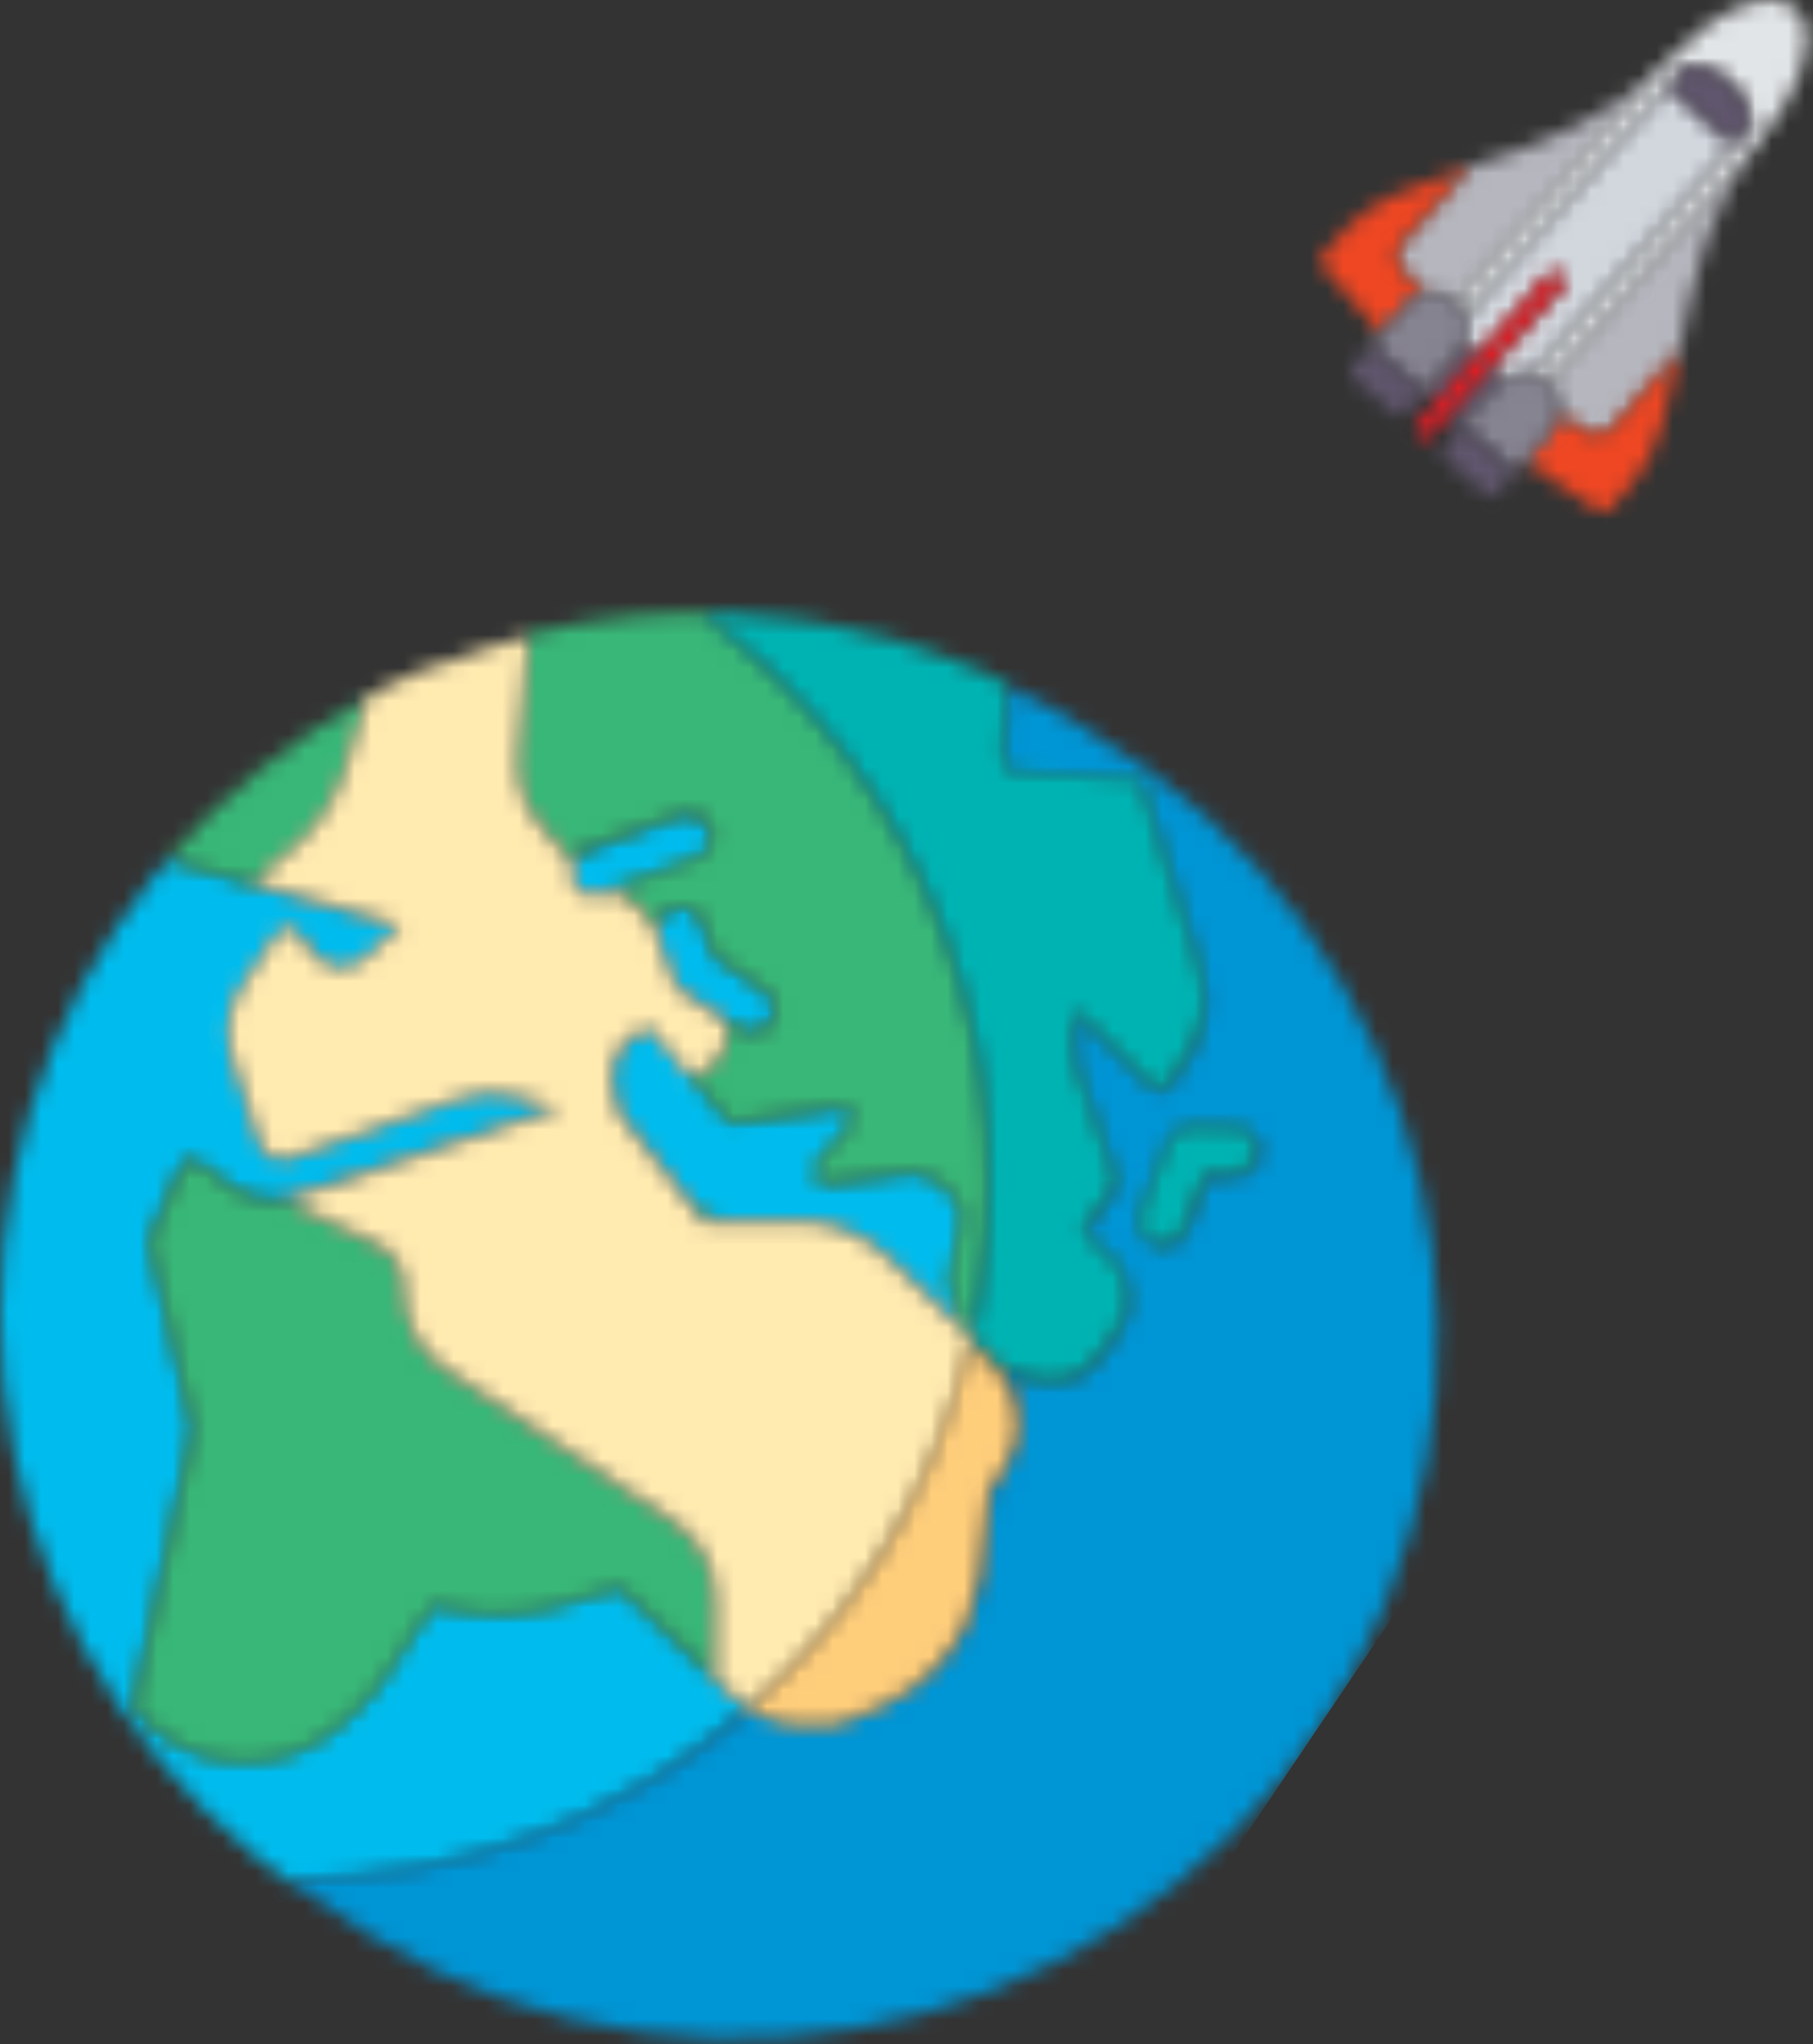 <svg width="110" height="124" viewBox="0 0 110 124" fill="none" xmlns="http://www.w3.org/2000/svg">
<rect x="0" y="0" width="110" height="124" fill="#333333" stroke="none"/>
<g id="Group 42">
<g id="Clip path group">
<mask id="mask0_14_30283" style="mask-type:luminance" maskUnits="userSpaceOnUse" x="37" y="62" width="22" height="19">
<g id="clip-path-10">
<path id="Vector" d="M37.648 63.577C37.403 63.94 37.238 64.351 37.164 64.782C37.09 65.214 37.108 65.656 37.218 66.08L37.576 67.511L41.868 72.976C42.132 73.319 42.469 73.597 42.856 73.79C43.242 73.984 43.668 74.087 44.1 74.092H48.478C50.006 74.102 51.498 74.56 52.77 75.408C53.155 75.658 53.515 75.945 53.843 76.267L58.707 80.916L57.892 78.613C57.709 78.119 57.674 77.582 57.791 77.068L58.478 73.806C58.309 73.088 57.921 72.44 57.367 71.953C56.813 71.466 56.122 71.163 55.388 71.088L50.266 71.789C50.123 71.806 49.979 71.779 49.851 71.713C49.723 71.647 49.619 71.543 49.551 71.417C49.479 71.291 49.448 71.146 49.464 71.002C49.479 70.858 49.54 70.723 49.637 70.616L51.725 68.212C51.798 68.099 51.837 67.967 51.837 67.833C51.837 67.698 51.798 67.567 51.725 67.454C51.653 67.339 51.547 67.248 51.422 67.195C51.296 67.141 51.158 67.126 51.024 67.153L44.787 68.098C44.667 68.117 44.545 68.105 44.432 68.062C44.319 68.02 44.219 67.948 44.143 67.854L39.507 62.289C38.778 62.486 38.144 62.938 37.719 63.562" fill="white"/>
</g>
</mask>
<g mask="url(#mask0_14_30283)">
<g id="Group">
<path id="Vector_2" d="M38.558 51.496L71.1 73.224L58.738 91.737L26.197 70.01L38.558 51.496Z" fill="#00BCEE"/>
</g>
</g>
</g>
<g id="Clip path group_2">
<mask id="mask1_14_30283" style="mask-type:luminance" maskUnits="userSpaceOnUse" x="0" y="37" width="54" height="79">
<g id="clip-path-11">
<path id="Vector_3" d="M7.146 56.123C0.883 65.526 -1.389 77.032 0.83 88.11C3.048 99.187 9.576 108.93 18.978 115.196C18.448 114.838 17.919 114.466 17.404 114.08C27.708 114.101 37.671 110.385 45.445 103.622C45.097 103.407 44.776 103.152 44.486 102.863L37.562 96.225L34.214 97.255C31.953 97.964 29.544 98.063 27.233 97.541L26.231 97.312L22.941 102.234C22.187 103.178 21.328 104.032 20.38 104.781C18.971 105.994 17.203 106.712 15.348 106.823C13.492 106.935 11.65 106.433 10.107 105.396C9.434 104.961 8.831 104.425 8.319 103.808C8.246 103.725 8.194 103.626 8.167 103.519C8.139 103.412 8.138 103.3 8.162 103.192L11.695 86.683L9.12 75.552C9.077 75.407 9.077 75.253 9.12 75.109L10.966 70.817C11.009 70.718 11.073 70.631 11.155 70.561C11.237 70.492 11.334 70.442 11.438 70.416C11.544 70.39 11.654 70.388 11.76 70.411C11.867 70.433 11.967 70.479 12.053 70.545L13.656 71.775C14.669 72.558 15.944 72.921 17.218 72.791L33.9 67.168L31.281 66.453C30.166 66.14 28.982 66.18 27.891 66.567L17.619 70.216C17.438 70.278 17.247 70.304 17.057 70.291C16.867 70.279 16.681 70.229 16.51 70.144C16.339 70.058 16.188 69.94 16.063 69.795C15.939 69.65 15.845 69.482 15.787 69.3L14.213 64.336C13.951 63.605 13.864 62.824 13.958 62.053C14.053 61.283 14.326 60.546 14.757 59.901L16.903 56.696C16.964 56.602 17.046 56.524 17.143 56.469C17.24 56.414 17.35 56.384 17.461 56.381C17.574 56.372 17.687 56.392 17.79 56.44C17.893 56.488 17.982 56.561 18.048 56.653L19.078 57.969C19.262 58.201 19.491 58.393 19.752 58.533C20.013 58.673 20.299 58.759 20.594 58.785C20.892 58.806 21.191 58.764 21.472 58.663C21.753 58.562 22.009 58.404 22.225 58.198L24.328 56.195L10.522 52.203C10.426 52.17 10.338 52.117 10.265 52.046C13.655 48.089 17.749 44.795 22.34 42.332C22.869 42.046 23.398 41.774 23.942 41.516L24.257 41.373C24.958 41.03 25.688 40.73 26.374 40.429L26.56 40.358C28.348 39.63 30.183 39.028 32.054 38.555C35.515 37.681 39.071 37.239 42.641 37.239C46.05 37.237 49.447 37.65 52.756 38.469C44.261 36.374 35.328 36.947 27.17 40.108C19.012 43.269 12.025 48.866 7.16 56.138" fill="white"/>
</g>
</mask>
<g mask="url(#mask1_14_30283)">
<g id="Group_2">
<path id="Vector_4" d="M27.794 14.422L86.215 53.428L33.6 132.23L-24.821 93.224L27.794 14.422Z" fill="#00BCEE"/>
</g>
</g>
</g>
<g id="Clip path group_3">
<mask id="mask2_14_30283" style="mask-type:luminance" maskUnits="userSpaceOnUse" x="39" y="54" width="9" height="9">
<g id="clip-path-14">
<path id="Vector_5" d="M40.81 55.078C40.519 55.182 40.27 55.378 40.1 55.636C39.93 55.894 39.847 56.2 39.866 56.509C39.852 56.613 39.852 56.719 39.866 56.823L40.796 59.413C40.898 59.698 41.088 59.944 41.339 60.114L44 61.888L44.63 62.303C44.783 62.437 44.963 62.537 45.158 62.595C45.353 62.654 45.558 62.671 45.76 62.644C45.962 62.617 46.156 62.547 46.328 62.44C46.501 62.332 46.649 62.189 46.762 62.019C46.875 61.85 46.95 61.658 46.983 61.458C47.016 61.257 47.006 61.051 46.953 60.854C46.9 60.658 46.806 60.475 46.677 60.317C46.547 60.16 46.386 60.032 46.203 59.942L43.342 58.011L42.57 55.865C42.498 55.672 42.386 55.496 42.24 55.351C42.094 55.205 41.919 55.092 41.725 55.021C41.411 54.907 41.067 54.907 40.753 55.021" fill="white"/>
</g>
</mask>
<g mask="url(#mask2_14_30283)">
<g id="Group_3">
<path id="Vector_6" d="M39.234 46.152L56.713 57.822L47.561 71.529L30.082 59.859L39.234 46.152Z" fill="#00BCEE"/>
</g>
</g>
</g>
<g id="Clip path group_4">
<mask id="mask3_14_30283" style="mask-type:luminance" maskUnits="userSpaceOnUse" x="34" y="49" width="10" height="6">
<g id="clip-path-16">
<path id="Vector_7" d="M41.296 49.428L35.502 51.616C35.319 51.685 35.153 51.79 35.013 51.926C34.873 52.061 34.761 52.223 34.686 52.403C34.566 52.688 34.541 53.004 34.615 53.305V53.448C34.72 53.728 34.91 53.968 35.158 54.134C35.344 54.258 35.556 54.336 35.776 54.364C35.998 54.391 36.222 54.366 36.432 54.292L42.226 52.16C42.577 52.028 42.861 51.764 43.019 51.424C43.177 51.084 43.195 50.696 43.07 50.343C43 50.151 42.89 49.977 42.747 49.831C42.603 49.686 42.431 49.572 42.24 49.499C41.922 49.382 41.572 49.382 41.253 49.499" fill="white"/>
</g>
</mask>
<g mask="url(#mask3_14_30283)">
<g id="Group_4">
<path id="Vector_8" d="M36.713 38.484L52.098 48.756L41.087 65.247L25.702 54.975L36.713 38.484Z" fill="#00BCEE"/>
</g>
</g>
</g>
<g id="Clip path group_5">
<mask id="mask4_14_30283" style="mask-type:luminance" maskUnits="userSpaceOnUse" x="17" y="37" width="71" height="87">
<g id="clip-path-17">
<path id="Vector_9" d="M69.797 75.237C69.526 75.057 69.325 74.79 69.226 74.481C69.128 74.172 69.137 73.838 69.253 73.534L70.927 69.243C71.039 68.96 71.238 68.72 71.495 68.558C71.752 68.396 72.054 68.32 72.358 68.341L75.019 68.441C75.207 68.448 75.391 68.491 75.562 68.569C75.734 68.647 75.888 68.758 76.016 68.896C76.144 69.033 76.244 69.195 76.31 69.371C76.375 69.547 76.406 69.734 76.399 69.922C76.393 70.11 76.349 70.295 76.271 70.466C76.193 70.637 76.082 70.791 75.945 70.919C75.807 71.047 75.646 71.147 75.47 71.213C75.294 71.279 75.106 71.309 74.919 71.303H73.273L71.957 74.665C71.82 75.01 71.553 75.288 71.214 75.441C70.875 75.593 70.49 75.607 70.14 75.48L69.868 75.337M57.293 39.928L56.964 39.799L56.42 39.613L56.148 39.513L54.16 38.898H54.045L53.344 38.712C49.881 37.819 46.319 37.367 42.743 37.367C49.108 37.379 55.39 38.816 61.127 41.573L60.955 46.109C60.944 46.3 61.007 46.488 61.133 46.633C61.259 46.777 61.437 46.867 61.628 46.881L68.781 47.353C68.925 47.362 69.062 47.415 69.175 47.504C69.287 47.594 69.37 47.716 69.411 47.854L72.83 58.756C73.119 59.664 73.2 60.626 73.066 61.569C72.933 62.513 72.588 63.414 72.057 64.207L70.984 65.823C70.926 65.912 70.848 65.987 70.756 66.042C70.664 66.096 70.561 66.129 70.455 66.138C70.351 66.144 70.247 66.129 70.149 66.095C70.05 66.061 69.96 66.007 69.883 65.938L65.319 61.402L65.19 63.348C65.154 63.833 65.218 64.32 65.376 64.779L67.708 71.46C67.75 71.562 67.766 71.674 67.753 71.784C67.74 71.894 67.7 71.999 67.636 72.09L65.777 74.879L67.207 76.095C67.909 76.675 68.359 77.502 68.466 78.406C68.573 79.309 68.327 80.219 67.78 80.945L66.649 82.476C66.204 83.07 65.583 83.508 64.874 83.729C64.165 83.95 63.405 83.942 62.701 83.707L60.798 83.091C61.486 83.926 61.88 84.964 61.919 86.045C61.957 87.126 61.639 88.19 61.013 89.072L60.168 90.273L59.653 94.966C59.653 95.195 59.653 95.438 59.553 95.667C59.43 96.361 59.238 97.042 58.981 97.698L58.895 97.899V98.028V98.128C57.763 100.615 55.712 102.568 53.172 103.579L51.47 104.294L51.055 104.437H50.912L50.64 104.523H50.454H50.24H50.011H49.868C49.06 104.633 48.239 104.585 47.45 104.38C46.779 104.208 46.141 103.928 45.561 103.55C37.783 110.315 27.815 114.031 17.506 114.008L19.094 115.124C23.72 118.609 29.009 121.112 34.636 122.481C40.264 123.85 46.111 124.056 51.821 123.086C57.531 122.116 62.982 119.99 67.842 116.84C72.701 113.689 76.866 109.579 80.082 104.762C83.297 99.945 85.496 94.522 86.542 88.826C87.588 83.13 87.461 77.28 86.167 71.635C84.873 65.989 82.441 60.668 79.018 55.996C75.596 51.324 71.255 47.399 66.263 44.463L65.448 43.92L65.19 43.762L64.575 43.39L64.317 43.233L63.488 42.746H63.359L62.644 42.36L62.343 42.203L61.771 41.902L61.456 41.745L60.655 41.359L60.34 41.216L59.797 40.972L59.382 40.786L58.938 40.6L58.509 40.429L58.037 40.243L57.636 40.085L57.236 39.942" fill="white"/>
</g>
</mask>
<g mask="url(#mask4_14_30283)">
<g id="Group_5">
<path id="Vector_10" d="M43.487 18.706L108.477 62.555L54.085 143.171L-10.905 99.323L43.487 18.706Z" fill="#0095D5"/>
</g>
</g>
</g>
<g id="Clip path group_6">
<mask id="mask5_14_30283" style="mask-type:luminance" maskUnits="userSpaceOnUse" x="41" y="72" width="4" height="3">
<g id="clip-path-19">
<path id="Vector_11" d="M42.687 74.078H44.117C43.686 74.075 43.262 73.974 42.875 73.783C42.489 73.592 42.15 73.316 41.885 72.977L42.687 74.078Z" fill="white"/>
</g>
</mask>
<g mask="url(#mask5_14_30283)">
<g id="Group_6">
<path id="Vector_12" d="M40.379 64.427L52.42 72.467L45.326 83.092L33.285 75.052L40.379 64.427Z" fill="#38B778"/>
</g>
</g>
</g>
<g id="Clip path group_7">
<mask id="mask6_14_30283" style="mask-type:luminance" maskUnits="userSpaceOnUse" x="10" y="42" width="15" height="15">
<g id="clip-path-21">
<path id="Vector_13" d="M10.253 52.045C10.326 52.116 10.414 52.169 10.511 52.203L24.316 56.194L15.403 53.619L18.036 51.316C19.42 50.095 20.44 48.516 20.983 46.752L22.328 42.331C17.737 44.795 13.643 48.088 10.253 52.045Z" fill="white"/>
</g>
</mask>
<g mask="url(#mask6_14_30283)">
<g id="Group_7">
<path id="Vector_14" d="M16.822 31.476L38.453 45.919L23.566 68.216L1.934 53.774L16.822 31.476Z" fill="#38B778"/>
</g>
</g>
</g>
<g id="Clip path group_8">
<mask id="mask7_14_30283" style="mask-type:luminance" maskUnits="userSpaceOnUse" x="8" y="70" width="40" height="37">
<g id="clip-path-22">
<path id="Vector_15" d="M47.336 104.451C46.664 104.282 46.026 104.002 45.447 103.622C45.236 103.495 45.035 103.351 44.847 103.192C45.576 103.787 46.425 104.216 47.336 104.451ZM11.483 70.444C11.379 70.471 11.283 70.52 11.201 70.59C11.119 70.659 11.054 70.746 11.011 70.845L9.166 75.137C9.122 75.282 9.122 75.436 9.166 75.58L11.741 86.711L8.207 103.221C8.183 103.328 8.184 103.438 8.209 103.545C8.233 103.651 8.282 103.751 8.35 103.836C9.083 104.7 9.981 105.411 10.99 105.926C11.999 106.442 13.1 106.753 14.23 106.841C15.346 106.93 16.468 106.797 17.532 106.448C18.596 106.099 19.579 105.542 20.425 104.809C21.373 104.061 22.232 103.206 22.986 102.262L26.276 97.341L27.278 97.57C29.59 98.091 31.998 97.993 34.26 97.284L37.607 96.254L44.532 102.892L43.459 101.876V97.055C43.456 96.118 43.224 95.197 42.783 94.371C42.341 93.546 41.704 92.841 40.927 92.319L27.063 83.063C26.291 82.541 25.657 81.838 25.219 81.015C24.78 80.192 24.549 79.274 24.545 78.342V78.055C24.541 77.519 24.386 76.994 24.098 76.541C23.809 76.088 23.399 75.725 22.915 75.495L17.32 72.848C16.047 72.979 14.771 72.615 13.758 71.832L12.156 70.602C12.102 70.555 12.039 70.52 11.97 70.502C11.831 70.451 11.679 70.451 11.541 70.502" fill="white"/>
</g>
</mask>
<g mask="url(#mask7_14_30283)">
<g id="Group_8">
<path id="Vector_16" d="M10.892 60.27L61.543 94.089L37.091 130.712L-13.561 96.893L10.892 60.27Z" fill="#38B778"/>
</g>
</g>
</g>
<g id="Clip path group_9">
<mask id="mask8_14_30283" style="mask-type:luminance" maskUnits="userSpaceOnUse" x="31" y="37" width="30" height="45">
<g id="clip-path-25">
<path id="Vector_17" d="M57.564 39.914C49.385 36.828 40.456 36.329 31.984 38.483L31.34 45.837C31.284 46.6 31.382 47.367 31.628 48.092C31.874 48.817 32.262 49.485 32.771 50.057L34.688 52.275C34.763 52.095 34.874 51.932 35.014 51.797C35.155 51.662 35.321 51.557 35.504 51.488L41.298 49.37C41.651 49.245 42.039 49.264 42.379 49.422C42.718 49.579 42.983 49.864 43.115 50.215C43.24 50.568 43.221 50.956 43.064 51.295C42.906 51.635 42.621 51.9 42.271 52.032L37.149 53.92L38.68 54.936L39.867 56.481C39.848 56.141 39.95 55.805 40.157 55.534C40.362 55.263 40.658 55.075 40.991 55.002C41.324 54.93 41.672 54.978 41.972 55.139C42.272 55.3 42.505 55.563 42.628 55.88L43.401 58.026L46.262 59.958C46.445 60.047 46.606 60.175 46.735 60.333C46.864 60.49 46.959 60.673 47.011 60.87C47.064 61.066 47.075 61.272 47.042 61.473C47.009 61.673 46.933 61.865 46.82 62.035C46.707 62.204 46.56 62.347 46.387 62.455C46.214 62.563 46.02 62.632 45.819 62.659C45.617 62.686 45.411 62.669 45.217 62.611C45.022 62.552 44.842 62.452 44.688 62.318L44.059 61.903C44.202 62.502 44.138 63.132 43.879 63.69C43.619 64.248 43.178 64.703 42.628 64.979L41.97 65.308L44.045 67.812C44.125 67.904 44.227 67.975 44.343 68.018C44.458 68.06 44.581 68.073 44.703 68.055L50.94 67.111C51.074 67.084 51.212 67.098 51.338 67.152C51.463 67.206 51.569 67.296 51.641 67.411C51.714 67.524 51.753 67.656 51.753 67.79C51.753 67.925 51.714 68.056 51.641 68.169L49.553 70.573C49.456 70.68 49.395 70.816 49.38 70.96C49.364 71.104 49.395 71.249 49.467 71.374C49.535 71.501 49.639 71.604 49.767 71.671C49.895 71.737 50.039 71.763 50.182 71.746L55.304 71.045C56.038 71.121 56.73 71.423 57.283 71.91C57.837 72.398 58.225 73.045 58.394 73.763L57.707 77.025C57.59 77.539 57.625 78.076 57.808 78.57L58.623 80.874L58.881 81.117C60.727 73.03 60.177 64.58 57.298 56.8C54.42 49.02 49.337 42.248 42.671 37.31C42.957 37.31 43.258 37.31 43.544 37.31H44.674L46.892 37.482L47.965 37.596C48.752 37.696 49.524 37.825 50.311 37.968C50.611 37.968 50.926 38.068 51.227 38.14C52.142 38.326 53.058 38.555 53.973 38.812L54.46 38.941C56.691 39.582 58.864 40.41 60.955 41.416C59.853 40.887 58.737 40.4 57.593 39.985" fill="white"/>
</g>
</mask>
<g mask="url(#mask8_14_30283)">
<g id="Group_9">
<path id="Vector_18" d="M37.988 18.897L86.26 51.127L60.592 89.57L12.32 57.341L37.988 18.897Z" fill="#38B778"/>
</g>
</g>
</g>
<g id="Clip path group_10">
<mask id="mask9_14_30283" style="mask-type:luminance" maskUnits="userSpaceOnUse" x="69" y="68" width="8" height="8">
<g id="clip-path-26">
<path id="Vector_19" d="M74.962 68.427L72.301 68.327C71.998 68.305 71.695 68.381 71.438 68.543C71.181 68.706 70.982 68.945 70.87 69.228L69.196 73.52C69.08 73.823 69.071 74.157 69.169 74.467C69.268 74.776 69.469 75.043 69.74 75.223L70.012 75.366C70.363 75.497 70.752 75.485 71.094 75.332C71.437 75.18 71.706 74.899 71.843 74.55L73.159 71.188H74.805C75.134 71.188 75.453 71.073 75.708 70.864C75.963 70.656 76.138 70.365 76.204 70.042C76.269 69.719 76.222 69.384 76.068 69.092C75.915 68.8 75.666 68.57 75.362 68.441C75.217 68.384 75.061 68.355 74.905 68.355" fill="white"/>
</g>
</mask>
<g mask="url(#mask9_14_30283)">
<g id="Group_10">
<path id="Vector_20" d="M70.99 58.353L85.232 67.862L73.705 85.127L59.463 75.618L70.99 58.353Z" fill="#00B3B3"/>
</g>
</g>
</g>
<g id="Clip path group_11">
<mask id="mask10_14_30283" style="mask-type:luminance" maskUnits="userSpaceOnUse" x="42" y="37" width="32" height="47">
<g id="clip-path-27">
<path id="Vector_21" d="M54.457 38.927L53.971 38.798C53.055 38.541 52.139 38.312 51.224 38.126C50.923 38.054 50.609 38.011 50.308 37.954C49.521 37.811 48.749 37.682 47.962 37.582L46.889 37.468L44.672 37.296H43.541H42.669C49.366 42.231 54.474 49.017 57.364 56.819C60.254 64.62 60.8 73.096 58.935 81.203L60.709 82.963L62.626 83.578C63.33 83.814 64.091 83.822 64.799 83.601C65.508 83.38 66.129 82.942 66.575 82.348L67.705 80.817C68.252 80.09 68.498 79.18 68.392 78.277C68.285 77.374 67.834 76.546 67.133 75.967L65.702 74.751L67.562 71.961C67.626 71.871 67.666 71.766 67.679 71.655C67.691 71.545 67.676 71.434 67.634 71.332L65.302 64.65C65.136 64.193 65.073 63.704 65.116 63.22L65.245 61.274L69.808 65.809C69.886 65.879 69.976 65.932 70.074 65.967C70.173 66.001 70.277 66.016 70.381 66.009C70.487 66.001 70.59 65.968 70.682 65.913C70.773 65.859 70.852 65.784 70.91 65.695L71.983 64.078C72.513 63.286 72.858 62.385 72.992 61.441C73.126 60.497 73.045 59.535 72.755 58.627L69.336 47.725C69.295 47.587 69.213 47.465 69.1 47.376C68.988 47.286 68.85 47.233 68.707 47.225L61.553 46.753C61.456 46.748 61.362 46.722 61.275 46.678C61.189 46.633 61.113 46.571 61.053 46.495C60.932 46.351 60.871 46.167 60.881 45.98L61.053 41.445C59.951 40.916 58.835 40.443 57.719 40.014C56.603 39.585 55.616 39.256 54.557 38.956" fill="white"/>
</g>
</mask>
<g mask="url(#mask10_14_30283)">
<g id="Group_11">
<path id="Vector_22" d="M43.276 19.18L90.596 51.106L64.453 89.853L17.133 57.926L43.276 19.18Z" fill="#00B3B3"/>
</g>
</g>
</g>
<g id="Clip path group_12">
<mask id="mask11_14_30283" style="mask-type:luminance" maskUnits="userSpaceOnUse" x="53" y="99" width="5" height="5">
<g id="clip-path-28">
<path id="Vector_23" d="M53.058 103.464L53.401 103.321L54.074 102.992C53.743 103.166 53.404 103.324 53.058 103.464ZM56.52 101.146C55.845 101.869 55.069 102.49 54.217 102.992C55.529 102.219 56.657 101.169 57.522 99.916C57.22 100.351 56.885 100.763 56.52 101.146Z" fill="white"/>
</g>
</mask>
<g mask="url(#mask11_14_30283)">
<g id="Group_12">
<path id="Vector_24" d="M55.68 88.787L67.174 96.461L56.243 112.834L44.749 105.159L55.68 88.787Z" fill="#00B3B3"/>
</g>
</g>
</g>
<g id="Clip path group_13">
<mask id="mask12_14_30283" style="mask-type:luminance" maskUnits="userSpaceOnUse" x="59" y="94" width="1" height="2">
<g id="clip-path-32">
<path id="Vector_25" d="M59.48 95.524C59.48 95.295 59.551 95.052 59.58 94.823C59.58 95.052 59.58 95.295 59.48 95.524Z" fill="white"/>
</g>
</mask>
<g mask="url(#mask12_14_30283)">
<g id="Group_13">
<path id="Vector_26" d="M57.927 86.51L68.172 93.35L61.141 103.88L50.897 97.04L57.927 86.51Z" fill="#FFEAB0"/>
</g>
</g>
</g>
<g id="Clip path group_14">
<mask id="mask13_14_30283" style="mask-type:luminance" maskUnits="userSpaceOnUse" x="13" y="38" width="48" height="67">
<g id="clip-path-34">
<path id="Vector_27" d="M58.882 81.117L60.67 82.876L58.867 81.102M26.491 40.271L26.305 40.343C25.59 40.643 24.875 40.944 24.188 41.287L23.873 41.43C23.329 41.688 22.8 41.959 22.271 42.245L20.926 46.666C20.383 48.43 19.363 50.009 17.979 51.23L15.346 53.533L24.259 56.109L22.156 58.112C21.94 58.317 21.683 58.476 21.403 58.577C21.122 58.678 20.823 58.719 20.525 58.698C20.23 58.673 19.944 58.587 19.683 58.447C19.422 58.307 19.193 58.115 19.009 57.883L17.979 56.566C17.913 56.474 17.824 56.401 17.721 56.354C17.618 56.306 17.505 56.286 17.392 56.295C17.281 56.298 17.172 56.328 17.074 56.383C16.977 56.438 16.895 56.516 16.834 56.609L14.688 59.814C14.257 60.459 13.984 61.197 13.889 61.967C13.795 62.737 13.882 63.519 14.145 64.249L15.718 69.214C15.766 69.412 15.855 69.597 15.98 69.757C16.105 69.918 16.263 70.05 16.443 70.145C16.623 70.24 16.821 70.295 17.024 70.307C17.228 70.319 17.431 70.288 17.621 70.215L27.951 66.596C29.042 66.208 30.226 66.168 31.341 66.481L33.959 67.196L17.278 72.819L22.886 75.466C23.368 75.698 23.775 76.062 24.061 76.515C24.347 76.967 24.5 77.491 24.503 78.026V78.313C24.506 79.245 24.737 80.163 25.176 80.986C25.615 81.808 26.248 82.512 27.021 83.034L40.884 92.29C41.661 92.812 42.298 93.517 42.74 94.343C43.181 95.168 43.414 96.09 43.416 97.026V101.833L44.489 102.863C45.289 103.631 46.275 104.178 47.35 104.451C48.107 104.646 48.892 104.7 49.668 104.608C48.192 104.771 46.706 104.417 45.462 103.607C52.212 97.742 56.93 89.888 58.939 81.174L58.696 80.931L53.831 76.281C53.503 75.96 53.144 75.672 52.758 75.423C51.49 74.568 49.996 74.11 48.466 74.106H44.089H42.658L41.814 73.005L37.522 67.54L37.164 66.109C37.054 65.685 37.035 65.243 37.109 64.811C37.184 64.379 37.348 63.968 37.593 63.605C38.018 62.981 38.653 62.529 39.382 62.332L41.943 65.365L42.601 65.036C43.149 64.757 43.588 64.303 43.847 63.745C44.107 63.188 44.172 62.559 44.031 61.96L41.37 60.186C41.119 60.016 40.929 59.77 40.827 59.485L39.897 56.895C39.883 56.791 39.883 56.685 39.897 56.581L38.709 55.036L37.178 54.02L36.506 54.263C36.296 54.338 36.072 54.362 35.851 54.335C35.63 54.308 35.418 54.229 35.233 54.106C34.984 53.939 34.794 53.699 34.689 53.419V53.276C34.615 52.976 34.64 52.659 34.761 52.375L32.843 50.157C32.335 49.585 31.946 48.917 31.7 48.192C31.455 47.467 31.357 46.7 31.413 45.937L32.057 38.583C30.186 39.056 28.35 39.659 26.563 40.386" fill="white"/>
</g>
</mask>
<g mask="url(#mask13_14_30283)">
<g id="Group_14">
<path id="Vector_28" d="M23.953 22.601L81.557 61.466L48.684 110.187L-8.919 71.322L23.953 22.601Z" fill="#FFEAB0"/>
</g>
</g>
</g>
<g id="Clip path group_15">
<mask id="mask14_14_30283" style="mask-type:luminance" maskUnits="userSpaceOnUse" x="45" y="81" width="17" height="24">
<g id="clip-path-39">
<path id="Vector_29" d="M52.87 95.18C50.779 98.305 48.282 101.138 45.445 103.607C46.713 104.436 48.235 104.786 49.737 104.594H49.88H50.109H50.324H50.51L50.782 104.508H50.925L51.34 104.365L53.042 103.65L53.386 103.507C54.65 102.942 55.788 102.129 56.733 101.117C57.54 100.278 58.202 99.311 58.693 98.256V98.156V98.027L58.779 97.827C59.036 97.17 59.228 96.49 59.351 95.795C59.351 95.566 59.423 95.323 59.452 95.094L59.967 90.402L60.811 89.2C61.44 88.318 61.758 87.253 61.717 86.171C61.676 85.088 61.276 84.051 60.582 83.22L58.793 81.46C57.638 86.456 55.588 91.201 52.742 95.466" fill="white"/>
</g>
</mask>
<g mask="url(#mask14_14_30283)">
<g id="Group_15">
<path id="Vector_30" d="M57.26 72.77L74.998 84.618L53.797 116.359L36.059 104.511L57.26 72.77Z" fill="#FFCE7B"/>
</g>
</g>
</g>
<g id="Clip path group_16">
<mask id="mask15_14_30283" style="mask-type:luminance" maskUnits="userSpaceOnUse" x="84" y="3" width="18" height="16">
<g id="clip-path-40">
<path id="Vector_31" d="M101.143 3.718C97.738 7.266 93.203 8.797 89.154 10.127L85.005 14.848C84.832 15.046 84.737 15.301 84.737 15.564C84.737 15.827 84.832 16.081 85.005 16.279L86.436 17.881C86.776 17.786 87.135 17.776 87.479 17.854C87.824 17.931 88.144 18.093 88.41 18.325L100.872 4.161L101.301 3.675H101.229" fill="white"/>
</g>
</mask>
<g mask="url(#mask15_14_30283)">
<g id="Group_16">
<path id="Vector_32" d="M96.953 -9.844L111.59 3.02L88.366 29.445L73.73 16.582L96.953 -9.844Z" fill="#B5B6BE"/>
</g>
</g>
</g>
<g id="Clip path group_17">
<mask id="mask16_14_30283" style="mask-type:luminance" maskUnits="userSpaceOnUse" x="80" y="10" width="10" height="11">
<g id="clip-path-42">
<path id="Vector_33" d="M89.152 10.127C85.948 11.2 83.186 12.13 81.684 13.847L80.254 15.463C80.206 15.518 80.17 15.581 80.148 15.65C80.126 15.719 80.118 15.792 80.125 15.864C80.125 15.92 80.136 15.976 80.158 16.027C80.18 16.079 80.213 16.126 80.254 16.164L83.802 20.256L85.347 18.496C85.62 18.182 85.977 17.954 86.377 17.838L84.946 16.236C84.773 16.038 84.678 15.784 84.678 15.521C84.678 15.258 84.773 15.003 84.946 14.805L89.152 10.127Z" fill="white"/>
</g>
</mask>
<g mask="url(#mask16_14_30283)">
<g id="Group_17">
<path id="Vector_34" d="M86.092 -2.295L101.771 11.484L84.687 30.925L69.008 17.145L86.092 -2.295Z" fill="#EF4723"/>
</g>
</g>
</g>
<g id="Clip path group_18">
<mask id="mask17_14_30283" style="mask-type:luminance" maskUnits="userSpaceOnUse" x="97" y="30" width="1" height="2">
<g id="clip-path-43">
<path id="Vector_35" d="M97.679 30.872C97.599 30.966 97.487 31.027 97.364 31.044C97.435 31.043 97.505 31.027 97.569 30.998C97.633 30.968 97.69 30.925 97.736 30.872H97.679Z" fill="white"/>
</g>
</mask>
<g mask="url(#mask17_14_30283)">
<g id="Group_18">
<path id="Vector_36" d="M96.936 20.412L108.102 30.225L98.138 41.562L86.972 31.75L96.936 20.412Z" fill="#B5B6BE"/>
</g>
</g>
</g>
<g id="Clip path group_19">
<mask id="mask18_14_30283" style="mask-type:luminance" maskUnits="userSpaceOnUse" x="93" y="8" width="14" height="19">
<g id="clip-path-44">
<path id="Vector_37" d="M106.319 9.04L93.873 23.203C94.136 23.438 94.336 23.735 94.454 24.068C94.572 24.401 94.603 24.758 94.545 25.106L96.319 26.251C96.54 26.401 96.809 26.464 97.073 26.427C97.338 26.39 97.579 26.256 97.75 26.05L101.899 21.329C102.714 17.152 103.658 12.402 106.72 8.611C106.726 8.587 106.726 8.563 106.72 8.539L106.305 9.04" fill="white"/>
</g>
</mask>
<g mask="url(#mask18_14_30283)">
<g id="Group_19">
<path id="Vector_38" d="M106.104 -1.815L120.74 11.048L97.517 37.473L82.88 24.61L106.104 -1.815Z" fill="#B5B6BE"/>
</g>
</g>
</g>
<g id="Clip path group_20">
<mask id="mask19_14_30283" style="mask-type:luminance" maskUnits="userSpaceOnUse" x="92" y="21" width="10" height="11">
<g id="clip-path-45">
<path id="Vector_39" d="M97.736 26.05C97.566 26.256 97.325 26.39 97.06 26.427C96.795 26.464 96.526 26.401 96.306 26.25L94.532 25.106C94.472 25.52 94.293 25.907 94.017 26.222L92.472 27.981L96.978 30.971C97.079 31.029 97.192 31.058 97.307 31.057C97.451 31.047 97.585 30.98 97.679 30.871L99.11 29.255C100.612 27.538 101.184 24.677 101.828 21.357L97.736 26.05Z" fill="white"/>
</g>
</mask>
<g mask="url(#mask19_14_30283)">
<g id="Group_20">
<path id="Vector_40" d="M98.963 9.006L114.643 22.785L97.558 42.225L81.879 28.446L98.963 9.006Z" fill="#EF4723"/>
</g>
</g>
</g>
<g id="Clip path group_21">
<mask id="mask20_14_30283" style="mask-type:luminance" maskUnits="userSpaceOnUse" x="88" y="0" width="22" height="24">
<g id="clip-path-46">
<path id="Vector_41" d="M108.896 0.513C107.379 -0.818 104.146 0.513 101.213 3.66L100.784 4.147L88.323 18.311C88.604 18.557 88.816 18.873 88.938 19.226L101.571 4.834L102.143 4.19C102.236 4.088 102.364 4.027 102.501 4.018C103.417 4.022 104.302 4.357 104.99 4.962C105.679 5.566 106.122 6.4 106.235 7.309C106.242 7.375 106.236 7.443 106.216 7.507C106.197 7.571 106.164 7.63 106.12 7.681L105.548 8.339L92.915 22.717C93.28 22.793 93.62 22.96 93.903 23.203L106.349 9.04L106.764 8.539C108.982 5.835 110.012 3.088 109.482 1.386C109.376 1.028 109.173 0.706 108.896 0.456" fill="white"/>
</g>
</mask>
<g mask="url(#mask20_14_30283)">
<g id="Group_21">
<path id="Vector_42" d="M105.454 -12.262L122.068 2.339L94.387 33.837L77.773 19.236L105.454 -12.262Z" fill="#E2E5E7"/>
</g>
</g>
</g>
<g id="Clip path group_22">
<mask id="mask21_14_30283" style="mask-type:luminance" maskUnits="userSpaceOnUse" x="88" y="4" width="18" height="20">
<g id="clip-path-47">
<path id="Vector_43" d="M104.791 8.396L101.615 5.535C101.561 5.488 101.517 5.429 101.487 5.364C101.457 5.299 101.441 5.227 101.441 5.155C101.441 5.084 101.457 5.012 101.487 4.947C101.517 4.882 101.561 4.823 101.615 4.776L88.982 19.169C89.069 19.439 89.101 19.723 89.077 20.006C89.052 20.288 88.971 20.563 88.839 20.814L89.683 21.558L93.975 16.708C94.023 16.658 94.081 16.618 94.145 16.591C94.209 16.563 94.278 16.549 94.347 16.549C94.417 16.549 94.486 16.563 94.55 16.591C94.614 16.618 94.671 16.658 94.719 16.708C94.77 16.758 94.81 16.816 94.838 16.881C94.865 16.947 94.879 17.017 94.879 17.087C94.879 17.158 94.865 17.228 94.838 17.293C94.81 17.358 94.77 17.417 94.719 17.466L90.427 22.316L91.271 23.06C91.75 22.738 92.335 22.615 92.902 22.717L105.535 8.339C105.488 8.393 105.43 8.437 105.365 8.467C105.299 8.497 105.228 8.512 105.156 8.512C105.084 8.512 105.013 8.497 104.948 8.467C104.882 8.437 104.824 8.393 104.777 8.339" fill="white"/>
</g>
</mask>
<g mask="url(#mask21_14_30283)">
<g id="Group_22">
<path id="Vector_44" d="M100.908 -5.507L115.932 7.696L92.708 34.122L77.684 20.919L100.908 -5.507Z" fill="#D2D7DE"/>
</g>
</g>
</g>
<g id="Clip path group_23">
<mask id="mask22_14_30283" style="mask-type:luminance" maskUnits="userSpaceOnUse" x="87" y="22" width="5" height="4">
<g id="clip-path-48">
<path id="Vector_45" d="M90.441 22.316L87.952 25.178L88.753 25.879L90.885 23.447C91 23.309 91.135 23.189 91.285 23.089L90.441 22.316Z" fill="white"/>
</g>
</mask>
<g mask="url(#mask22_14_30283)">
<g id="Group_23">
<path id="Vector_46" d="M89.77 11.951L101.666 22.406L89.464 36.29L77.568 25.835L89.77 11.951Z" fill="#60566D"/>
</g>
</g>
</g>
<g id="Clip path group_24">
<mask id="mask23_14_30283" style="mask-type:luminance" maskUnits="userSpaceOnUse" x="86" y="20" width="4" height="5">
<g id="clip-path-49">
<path id="Vector_47" d="M88.796 20.871C88.72 21.038 88.619 21.192 88.496 21.329L86.364 23.747L87.151 24.448L89.641 21.586L88.796 20.871Z" fill="white"/>
</g>
</mask>
<g mask="url(#mask23_14_30283)">
<g id="Group_24">
<path id="Vector_48" d="M88.129 10.495L100.025 20.95L87.823 34.834L75.927 24.379L88.129 10.495Z" fill="#60566D"/>
</g>
</g>
</g>
<g id="Clip path group_25">
<mask id="mask24_14_30283" style="mask-type:luminance" maskUnits="userSpaceOnUse" x="83" y="17" width="7" height="7">
<g id="clip-path-50">
<path id="Vector_49" d="M88.939 19.226C88.817 18.872 88.605 18.557 88.324 18.31C88.058 18.078 87.737 17.916 87.393 17.839C87.048 17.762 86.69 17.771 86.35 17.866C85.95 17.982 85.593 18.21 85.32 18.524L83.775 20.284L83.174 20.957L85.162 22.702L85.963 23.403L86.364 23.746L88.496 21.329C88.619 21.192 88.72 21.038 88.796 20.871C88.928 20.622 89.008 20.35 89.033 20.07C89.058 19.79 89.026 19.507 88.939 19.24" fill="white"/>
</g>
</mask>
<g mask="url(#mask24_14_30283)">
<g id="Group_25">
<path id="Vector_50" d="M86.073 6.535L100.301 19.039L87.031 34.138L72.803 21.634L86.073 6.535Z" fill="#878492"/>
</g>
</g>
</g>
<g id="Clip path group_26">
<mask id="mask25_14_30283" style="mask-type:luminance" maskUnits="userSpaceOnUse" x="85" y="16" width="10" height="11">
<g id="clip-path-51">
<path id="Vector_51" d="M94.662 16.708C94.614 16.657 94.556 16.617 94.492 16.59C94.428 16.563 94.36 16.549 94.29 16.549C94.221 16.549 94.152 16.563 94.088 16.59C94.024 16.617 93.966 16.657 93.918 16.708L89.626 21.558L87.137 24.419L86.078 25.635C86.024 25.685 85.981 25.746 85.952 25.814C85.923 25.882 85.908 25.955 85.909 26.029C85.909 26.102 85.925 26.175 85.956 26.242C85.987 26.309 86.031 26.369 86.086 26.419C86.141 26.468 86.206 26.505 86.276 26.527C86.346 26.55 86.42 26.558 86.494 26.55C86.567 26.542 86.638 26.519 86.702 26.482C86.766 26.445 86.821 26.396 86.865 26.336L87.938 25.12L90.427 22.259L94.719 17.409C94.784 17.339 94.829 17.253 94.849 17.16C94.87 17.067 94.864 16.97 94.834 16.879C94.809 16.787 94.754 16.706 94.676 16.65" fill="white"/>
</g>
</mask>
<g mask="url(#mask25_14_30283)">
<g id="Group_26">
<path id="Vector_52" d="M93.597 6.021L105.439 16.429L87.193 37.191L75.35 26.783L93.597 6.021Z" fill="#ED1C24"/>
</g>
</g>
</g>
<g id="Clip path group_27">
<mask id="mask26_14_30283" style="mask-type:luminance" maskUnits="userSpaceOnUse" x="101" y="4" width="6" height="5">
<g id="clip-path-52">
<path id="Vector_53" d="M104.989 4.962C104.3 4.356 103.416 4.021 102.499 4.018C102.362 4.026 102.234 4.088 102.141 4.189L101.569 4.833C101.515 4.88 101.471 4.938 101.441 5.004C101.411 5.069 101.396 5.14 101.396 5.212C101.396 5.284 101.411 5.355 101.441 5.421C101.471 5.486 101.515 5.544 101.569 5.591L104.745 8.453C104.792 8.507 104.85 8.551 104.916 8.581C104.981 8.611 105.052 8.626 105.124 8.626C105.196 8.626 105.267 8.611 105.333 8.581C105.398 8.551 105.457 8.507 105.504 8.453L106.076 7.795C106.119 7.744 106.152 7.684 106.172 7.62C106.192 7.556 106.198 7.489 106.19 7.423C106.172 7.198 106.123 6.977 106.047 6.764C105.829 6.122 105.45 5.545 104.946 5.091" fill="white"/>
</g>
</mask>
<g mask="url(#mask26_14_30283)">
<g id="Group_27">
<path id="Vector_54" d="M102.326 -7.141L117.35 6.062L105.865 19.13L90.842 5.927L102.326 -7.141Z" fill="#60566D"/>
</g>
</g>
</g>
<g id="Clip path group_28">
<mask id="mask27_14_30283" style="mask-type:luminance" maskUnits="userSpaceOnUse" x="81" y="20" width="6" height="6">
<g id="clip-path-53">
<path id="Vector_55" d="M85.961 23.404L85.159 22.702L83.171 20.957L82.112 22.173C82.062 22.221 82.022 22.279 81.995 22.343C81.968 22.407 81.953 22.476 81.953 22.545C81.953 22.615 81.968 22.683 81.995 22.747C82.022 22.811 82.062 22.869 82.112 22.917L84.501 25.02C84.549 25.07 84.607 25.11 84.671 25.138C84.735 25.165 84.804 25.179 84.873 25.179C84.943 25.179 85.012 25.165 85.076 25.138C85.139 25.11 85.197 25.07 85.245 25.02L86.318 23.804L85.961 23.404Z" fill="white"/>
</g>
</mask>
<g mask="url(#mask27_14_30283)">
<g id="Group_28">
<path id="Vector_56" d="M82.51 10.623L96.738 23.127L85.603 35.797L71.375 23.293L82.51 10.623Z" fill="#60566D"/>
</g>
</g>
</g>
<g id="Clip path group_29">
<mask id="mask28_14_30283" style="mask-type:luminance" maskUnits="userSpaceOnUse" x="88" y="22" width="7" height="7">
<g id="clip-path-54">
<path id="Vector_57" d="M93.902 23.203C93.545 22.888 93.093 22.703 92.618 22.677C92.143 22.651 91.673 22.786 91.284 23.059C91.134 23.159 90.999 23.279 90.883 23.417L88.752 25.849L89.138 26.193L89.939 26.894L91.928 28.639L92.514 27.981L94.059 26.221C94.336 25.907 94.514 25.519 94.575 25.105C94.63 24.78 94.606 24.446 94.503 24.133C94.39 23.774 94.182 23.453 93.902 23.203Z" fill="white"/>
</g>
</mask>
<g mask="url(#mask28_14_30283)">
<g id="Group_29">
<path id="Vector_58" d="M91.629 11.422L105.857 23.927L92.588 39.026L78.36 26.521L91.629 11.422Z" fill="#878492"/>
</g>
</g>
</g>
<g id="Clip path group_30">
<mask id="mask29_14_30283" style="mask-type:luminance" maskUnits="userSpaceOnUse" x="87" y="25" width="5" height="6">
<g id="clip-path-55">
<path id="Vector_59" d="M89.939 26.895L89.138 26.194L88.752 25.851L87.679 27.067C87.58 27.168 87.525 27.304 87.525 27.446C87.525 27.587 87.58 27.723 87.679 27.825L90.068 29.914C90.116 29.964 90.174 30.004 90.237 30.031C90.302 30.058 90.37 30.073 90.44 30.073C90.509 30.073 90.578 30.058 90.642 30.031C90.706 30.004 90.764 29.964 90.812 29.914L91.885 28.698L89.939 26.895Z" fill="white"/>
</g>
</mask>
<g mask="url(#mask29_14_30283)">
<g id="Group_30">
<path id="Vector_60" d="M88.08 15.483L102.309 27.987L91.174 40.657L76.945 28.153L88.08 15.483Z" fill="#60566D"/>
</g>
</g>
</g>
</g>
</svg>

